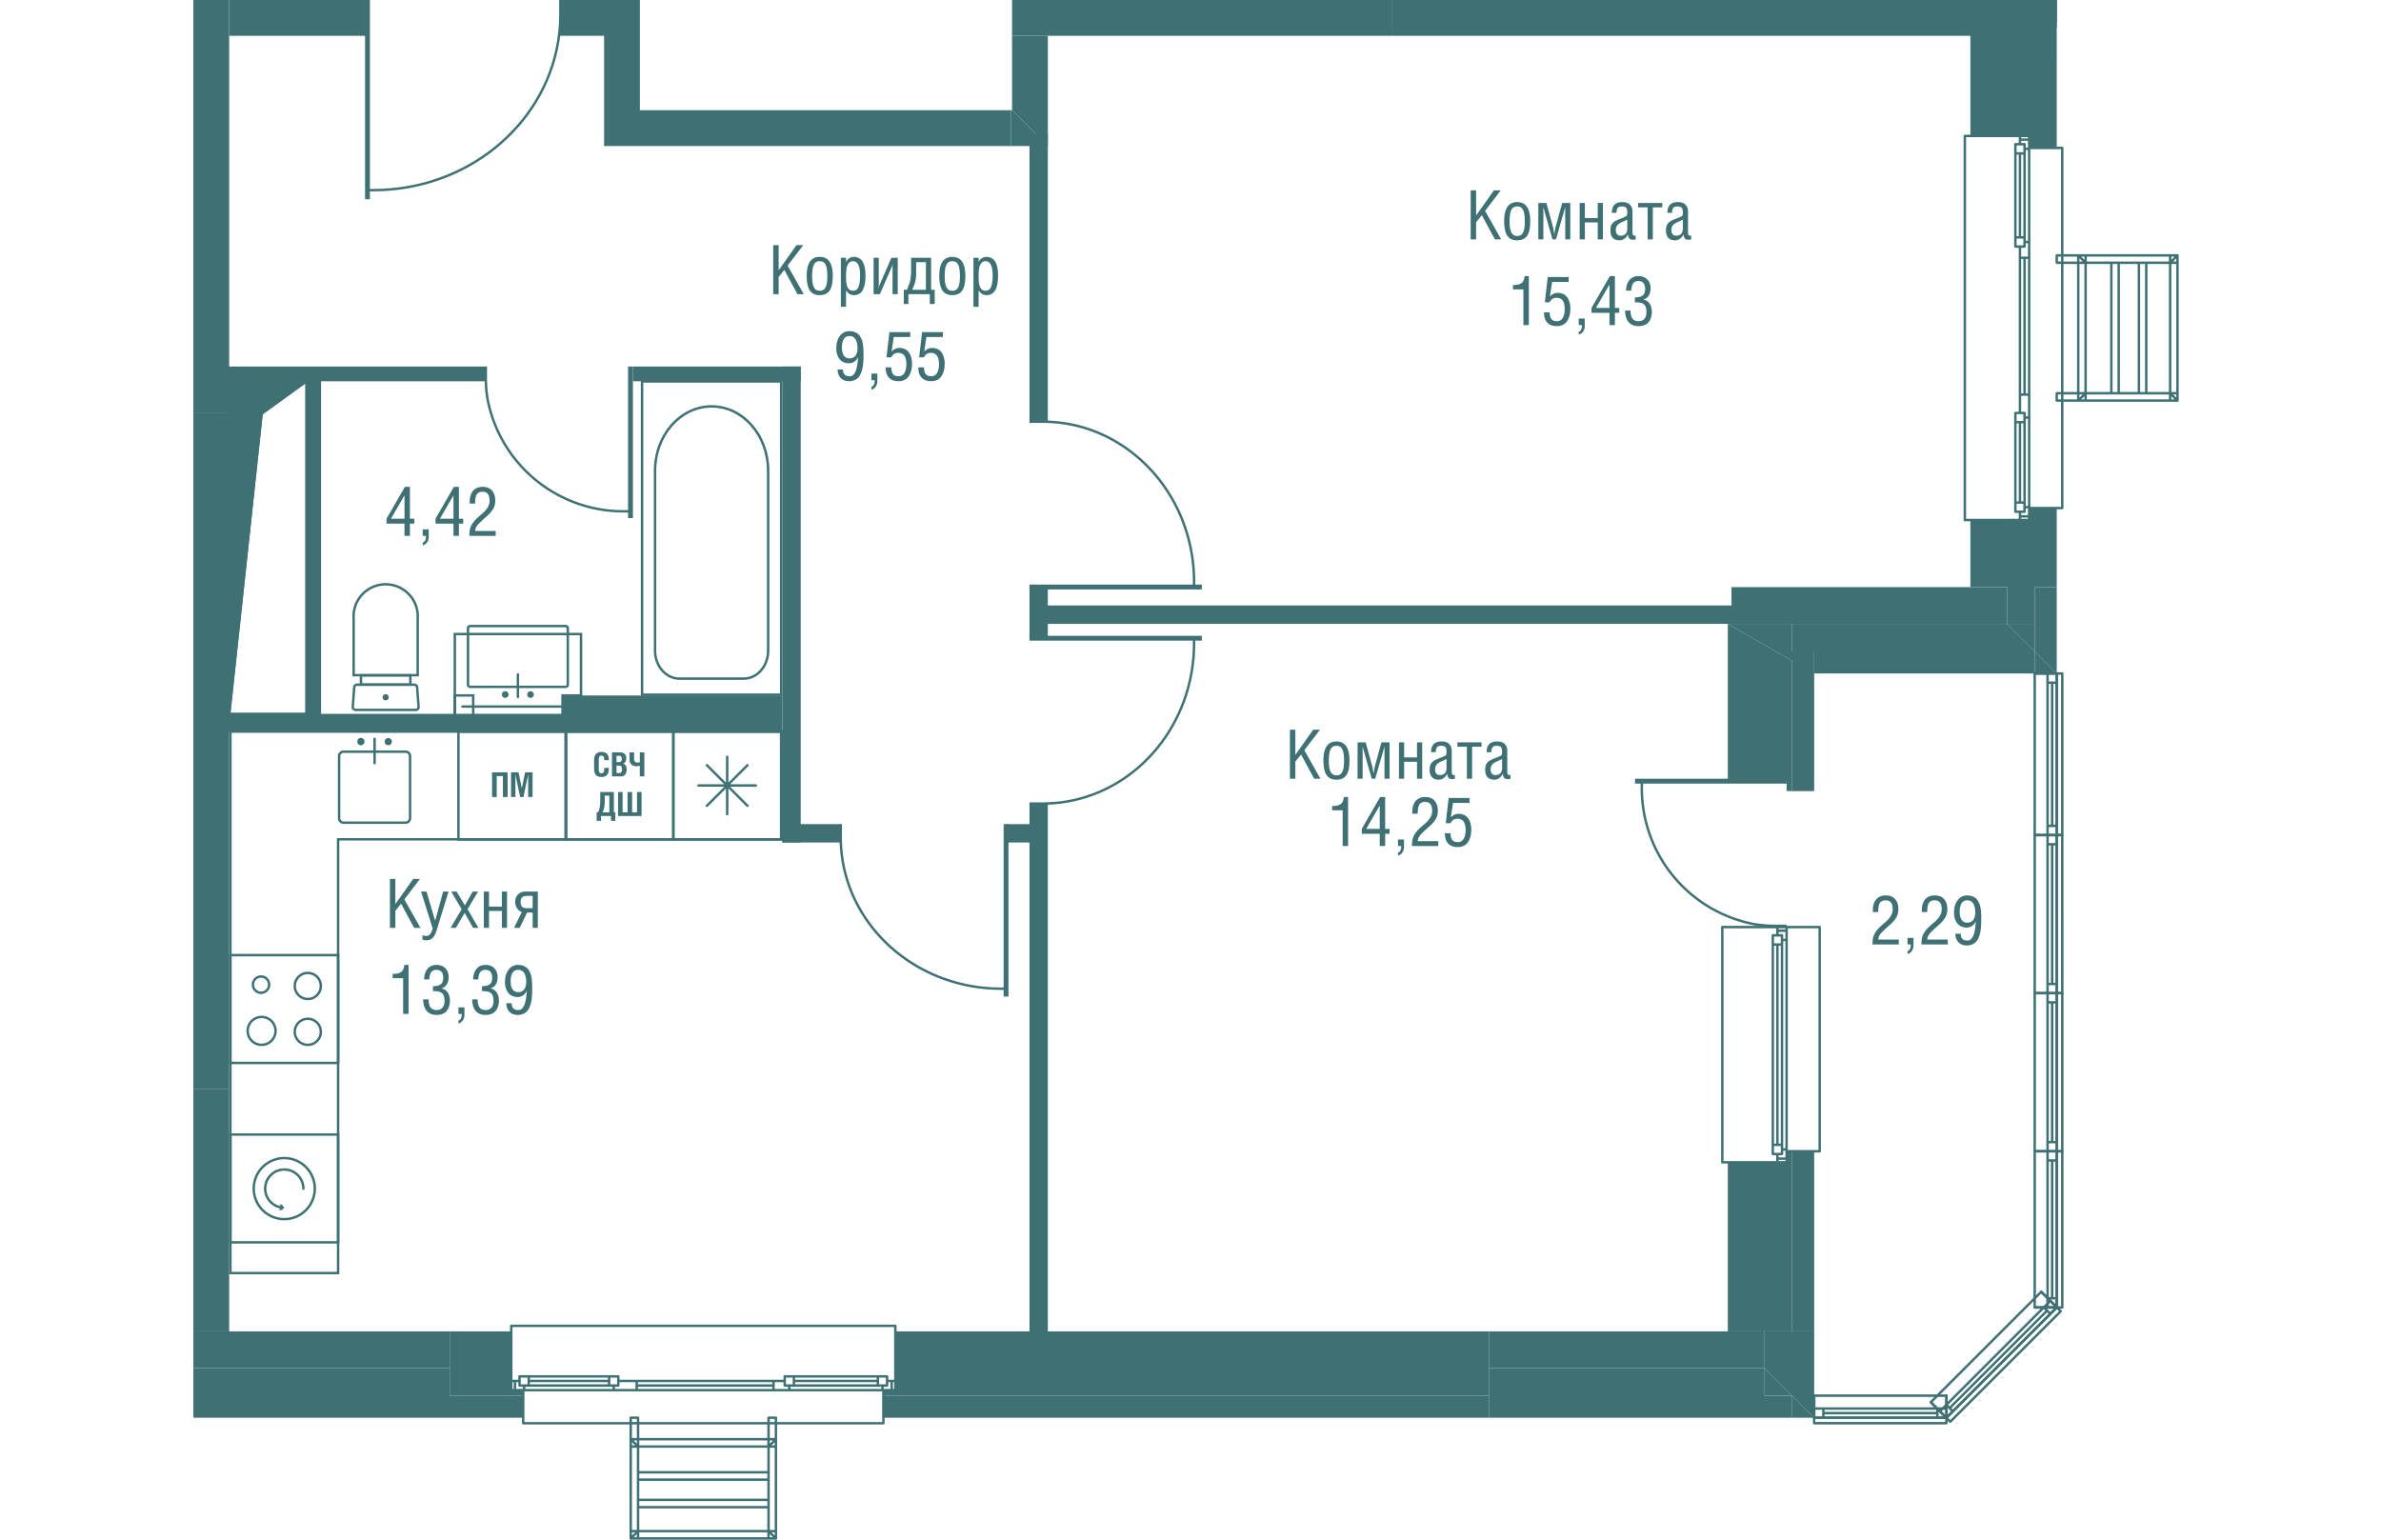 <svg version="1.1" xmlns="http://www.w3.org/2000/svg" xmlns:xlink="http://www.w3.org/1999/xlink" viewBox="335.43 393.44 205.135 158.377" width="883" height="571"><path fill="none" d="M527.101 399.832v-6.392H419.64v11.336h-38.28V393.44h-45.93v158.377h163.036l17.88-11.127 12.172-12.172 12.047-69.485v-59.201h-13.464z"></path><path fill="none" d="M510.255 462.716v-8.884h7.963v-56.708h-94.894v22.588h-1.89v-11.251h-43.758v-11.337h-38.561v34.019h9.452v1.512h-.001v34.218h.001v1.89h-9.452v61.625h82.319V500.9h1.89v29.488h69.942v-41.586h8.884v48.203h12.671l10.013-10.013v-64.276h-14.579z"></path><clipPath id="a"><path fill="none" d="M527.101 399.832v-6.392H419.64v11.336h-38.28V393.44h-45.93v158.377h163.036l17.88-11.127 12.172-12.172 12.047-69.485v-59.201h-13.464z"></path></clipPath><g data-name="Layer 2" clip-path="url(#a)"><path d="M355.65 488.887v-5.04h.558v2.59l1.835-2.59h.7l-1.61 2.108 1.659 2.932h-.65l-1.346-2.492-.588.736v1.756h-.558Zm3.202-3.739h.558l.882 2.984h.013l.82-2.984h.557l-1.162 3.76a8.811 8.811 0 0 1-.143.435c-.03.081-.057.147-.082.197a3.23 3.23 0 0 1-.092.172.84.84 0 0 1-.246.276.679.679 0 0 1-.162.096 1.14 1.14 0 0 1-.801.013v-.467a.946.946 0 0 0 .391.085.507.507 0 0 0 .243-.057.516.516 0 0 0 .182-.169c.051-.075.094-.154.128-.236s.07-.184.106-.304l-1.192-3.8Zm3.034 3.739 1.142-1.923-1.077-1.816h.555l.853 1.429.804-1.429h.554l-1.08 1.816 1.114 1.923h-.547l-.868-1.54-.903 1.54h-.547Zm3.421 0v-3.739h.534v1.548h1.323v-1.548h.533v3.74h-.533v-1.744h-1.323v1.743h-.534Zm3.108 0 .797-1.63a.981.981 0 0 1-.495-.397 1.158 1.158 0 0 1-.182-.645c0-.32.098-.577.293-.773.194-.196.444-.294.748-.294h1.286v3.74h-.533v-1.577h-.572l-.761 1.576h-.581Zm.677-2.652c0 .21.05.367.15.472s.263.157.487.157h.6v-1.268h-.58c-.238 0-.407.052-.507.156s-.15.264-.15.483Zm-13.162 7.827v-.448c.197 0 .358-.012.484-.034.127-.023.243-.067.35-.132a.638.638 0 0 0 .248-.282 1.47 1.47 0 0 0 .118-.471h.434v5.041h-.557v-3.674h-1.077Zm3.141 2.177h.557c0 .118.006.227.02.325.012.098.035.196.07.295.037.1.083.183.143.25s.139.122.238.164.215.063.348.063c.265 0 .467-.082.606-.247.14-.165.21-.384.21-.656 0-.22-.022-.398-.063-.534s-.113-.241-.216-.316-.224-.126-.361-.153a3.04 3.04 0 0 0-.547-.039v-.506c.352 0 .615-.063.79-.189.175-.127.263-.35.263-.669 0-.55-.237-.826-.71-.826-.127 0-.24.026-.335.08s-.171.127-.225.222-.093.199-.118.313a1.704 1.704 0 0 0-.037.372h-.533c0-.437.112-.796.338-1.075.224-.28.54-.418.945-.418.37 0 .669.114.894.345.225.23.338.533.338.909 0 .292-.061.54-.184.747a.885.885 0 0 1-.569.408c.291.067.511.208.661.427.15.219.225.5.225.842 0 .441-.115.797-.345 1.066-.23.269-.572.403-1.027.403-.235 0-.442-.04-.621-.12s-.322-.192-.43-.338c-.11-.146-.19-.314-.244-.505s-.081-.406-.081-.64Zm3.627 1.497v-.674h.615v.793c0 .2-.054.378-.164.54a.793.793 0 0 1-.451.321v-.3c.224-.06.335-.288.335-.68h-.335Zm1.412-1.497h.557c0 .118.007.227.02.325.012.098.035.196.07.295.037.1.084.183.143.25s.139.122.238.164.215.063.348.063c.265 0 .467-.082.607-.247.138-.165.208-.384.208-.656 0-.22-.021-.398-.062-.534s-.113-.241-.216-.316-.223-.126-.361-.153a3.04 3.04 0 0 0-.547-.039v-.506c.352 0 .615-.063.79-.189.175-.127.263-.35.263-.669 0-.55-.237-.826-.71-.826-.127 0-.24.026-.335.08s-.171.127-.225.222-.093.199-.118.313a1.704 1.704 0 0 0-.037.372h-.533c0-.437.112-.796.338-1.075.224-.28.54-.418.945-.418.371 0 .669.114.894.345.225.23.338.533.338.909 0 .292-.061.54-.184.747a.885.885 0 0 1-.569.408c.291.067.511.208.662.427.149.219.224.5.224.842 0 .441-.115.797-.345 1.066-.23.269-.572.403-1.027.403-.235 0-.442-.04-.621-.12s-.322-.192-.43-.338c-.11-.146-.19-.314-.244-.505s-.08-.406-.08-.64Zm3.373-1.777c0-.532.126-.958.378-1.283.252-.323.571-.484.958-.484.19 0 .358.025.51.078.15.053.276.12.377.201.101.082.188.188.26.317a2.1 2.1 0 0 1 .265.826c.023.17.037.322.043.454s.008.284.008.454a8.357 8.357 0 0 1-.036 1.011c-.02.221-.047.403-.081.545-.035.141-.088.3-.16.476a1.25 1.25 0 0 1-.263.417 1.332 1.332 0 0 1-.937.367c-.365 0-.654-.109-.867-.328-.212-.218-.318-.51-.318-.878h.556c0 .233.054.408.162.525s.276.176.508.176c.087 0 .167-.016.242-.05s.138-.084.193-.154.103-.14.145-.214.079-.168.11-.283a3.774 3.774 0 0 0 .128-.64 18.328 18.328 0 0 0 .061-.617h-.014a1 1 0 0 1-.925.622c-.219 0-.413-.042-.583-.125s-.306-.197-.41-.34a1.618 1.618 0 0 1-.232-.487 2.12 2.12 0 0 1-.078-.586Zm.581-.107c0 .117.006.225.019.323.012.1.036.202.07.305s.08.192.137.265.133.133.227.18.204.07.33.07c.15 0 .28-.03.391-.09.11-.059.196-.14.257-.242s.103-.214.13-.333c.028-.12.042-.25.042-.388 0-.15-.012-.293-.035-.426a1.723 1.723 0 0 0-.124-.394.717.717 0 0 0-.257-.31.722.722 0 0 0-.41-.114.69.69 0 0 0-.385.103.654.654 0 0 0-.241.285c-.055.119-.094.242-.117.367s-.034.259-.034.4Zm80.161-20.811v-5.041h.558v2.59l1.835-2.59h.7l-1.61 2.108 1.659 2.933h-.65l-1.346-2.493-.588.736v1.757h-.558Zm3.445-1.884c0-1.3.448-1.951 1.342-1.951.892 0 1.338.653 1.338 1.958 0 .374-.03.691-.09.95s-.152.464-.272.612c-.121.149-.26.254-.418.319a1.487 1.487 0 0 1-.558.095c-.169 0-.319-.02-.452-.058a1.034 1.034 0 0 1-.368-.199c-.112-.093-.207-.214-.282-.364s-.134-.338-.176-.567a4.431 4.431 0 0 1-.063-.794Zm.558.056c0 .232.012.434.037.606.025.172.067.325.124.46.059.137.139.24.243.309s.23.104.38.104c.153 0 .28-.035.385-.104s.186-.172.242-.31c.058-.136.097-.29.12-.459.023-.17.034-.372.034-.606 0-.566-.06-.967-.179-1.204-.12-.237-.32-.355-.602-.355-.284 0-.486.118-.605.355-.12.237-.179.638-.179 1.204Zm2.955 1.828v-3.74h.83l.68 2.464c.018.065.062.317.133.756h.007l.038-.248c.015-.112.03-.21.044-.294s.028-.154.045-.214l.678-2.464h.834v3.74h-.52v-3.291h-.007l-.945 3.29h-.36l-.937-3.29v3.29h-.52Zm4.257 0v-3.74h.532v1.548h1.324v-1.548h.533v3.74h-.533V471.8h-1.324v1.744h-.533Zm3.157-.93c0-.166.017-.309.052-.426a.766.766 0 0 1 .173-.308c.081-.09.176-.164.284-.227.109-.06.25-.126.424-.194.281-.105.503-.199.664-.28a.208.208 0 0 0 .114-.151c.017-.073.026-.17.026-.291 0-.214-.041-.364-.124-.451-.083-.086-.23-.13-.442-.13-.195 0-.335.054-.419.161-.085.108-.126.273-.126.496h-.475c0-.379.09-.657.27-.836s.448-.268.805-.268c.352 0 .613.09.785.268a.94.94 0 0 1 .259.682v2.205a.4.4 0 0 0 .052.219.168.168 0 0 0 .153.082.52.52 0 0 0 .12-.014v.393a.445.445 0 0 1-.219.04c-.091 0-.164-.004-.216-.015-.053-.01-.106-.033-.159-.068s-.094-.09-.125-.164a1.344 1.344 0 0 1-.078-.295h-.013a.943.943 0 0 1-.33.426.821.821 0 0 1-.496.175c-.64 0-.959-.343-.959-1.029Zm.558-.023c0 .174.04.314.12.417.081.104.205.157.374.157.456 0 .685-.252.685-.756v-.902a4.77 4.77 0 0 1-.278.14c-.108.05-.2.091-.276.124s-.156.075-.24.127a.92.92 0 0 0-.204.162c-.053.057-.096.131-.13.22s-.051.193-.051.31Zm2.297-2.338v-.449h2.484v.449h-.974v3.29h-.534v-3.29h-.976Zm2.86 2.361c0-.166.017-.309.052-.426a.766.766 0 0 1 .173-.308c.08-.09.176-.164.284-.227.108-.06.25-.126.424-.194.281-.105.503-.199.664-.28a.208.208 0 0 0 .114-.151c.017-.073.026-.17.026-.291 0-.214-.041-.364-.124-.451-.083-.086-.23-.13-.442-.13-.195 0-.335.054-.419.161-.085.108-.126.273-.126.496h-.475c0-.379.09-.657.27-.836s.447-.268.805-.268c.351 0 .613.09.785.268a.94.94 0 0 1 .259.682v2.205a.4.4 0 0 0 .052.219.168.168 0 0 0 .153.082.52.52 0 0 0 .12-.014v.393a.445.445 0 0 1-.219.04c-.092 0-.164-.004-.217-.015-.052-.01-.105-.033-.158-.068s-.095-.09-.125-.164a1.344 1.344 0 0 1-.078-.295h-.014a.943.943 0 0 1-.33.426.821.821 0 0 1-.495.175c-.64 0-.959-.343-.959-1.029Zm.558-.023c0 .174.04.314.12.417.081.104.205.157.374.157.456 0 .685-.252.685-.756v-.902a4.77 4.77 0 0 1-.278.14c-.108.05-.2.091-.276.124s-.156.075-.24.127a.92.92 0 0 0-.204.162c-.053.057-.096.131-.13.22s-.051.193-.051.31Zm-16.297 4.202v-.449c.196 0 .357-.011.483-.034a.981.981 0 0 0 .351-.132.638.638 0 0 0 .248-.282c.058-.123.098-.28.117-.47h.435v5.04h-.558v-3.673h-1.076Zm3.045 2.412v-.509l1.887-3.27h.515v3.277h.451v.502h-.45v1.261h-.557v-1.261h-1.846Zm.451-.502h1.395V476.3l-1.395 2.403Zm3.271 1.763v-.673h.616v.793a.939.939 0 0 1-.164.539.793.793 0 0 1-.451.322v-.3c.223-.061.335-.289.335-.68h-.335Zm1.436 0c0-.239.015-.439.043-.601s.089-.331.18-.508.218-.35.38-.522.382-.372.657-.6c.248-.206.447-.422.597-.648.15-.227.225-.483.225-.767 0-.281-.057-.499-.17-.655-.114-.157-.306-.234-.577-.234a.792.792 0 0 0-.329.063.558.558 0 0 0-.216.164c-.053.067-.094.156-.123.266s-.049.22-.058.328a4.866 4.866 0 0 0-.013.388h-.558v-.228c0-.212.028-.406.082-.584s.136-.335.241-.47c.107-.137.246-.242.416-.318s.367-.115.585-.115c.421 0 .744.127.966.381.224.254.335.596.335 1.028 0 .181-.021.35-.064.507a1.506 1.506 0 0 1-.202.436 3.04 3.04 0 0 1-.28.356 5.11 5.11 0 0 1-.362.351l-.429.387a10.04 10.04 0 0 0-.29.28c-.105.105-.176.18-.21.227s-.074.106-.115.18-.067.136-.08.19-.024.127-.035.217h2.113v.502h-2.709Zm3.391-1.316h.58c0 .29.056.515.168.676.112.16.303.24.574.24.145 0 .27-.033.377-.1.106-.068.19-.16.25-.277s.106-.247.136-.389c.029-.14.044-.293.044-.457 0-.127-.006-.244-.019-.347s-.037-.21-.073-.317c-.036-.106-.084-.196-.144-.27s-.14-.132-.244-.179-.223-.07-.36-.07c-.336 0-.571.154-.708.462h-.495l.3-2.598h2.143v.506h-1.695l-.226 1.49a1.34 1.34 0 0 1 .378-.276c.126-.06.272-.09.436-.09.223 0 .42.045.591.134.17.089.305.21.403.362.098.152.172.322.22.508s.075.386.075.6c0 .186-.014.364-.041.53a2.09 2.09 0 0 1-.145.491c-.068.16-.152.297-.254.412s-.232.208-.393.277a1.34 1.34 0 0 1-.542.104c-.444 0-.778-.121-1.001-.363-.224-.244-.335-.596-.335-1.059Zm2.65-61.088v-5.04h.558v2.589l1.835-2.59h.7l-1.61 2.109 1.659 2.932h-.65l-1.346-2.492-.588.735v1.757h-.558Zm3.445-1.882c0-1.302.448-1.953 1.342-1.953.892 0 1.338.654 1.338 1.958 0 .374-.03.692-.09.951s-.152.463-.272.612c-.121.148-.26.254-.418.318a1.487 1.487 0 0 1-.558.096c-.169 0-.32-.02-.452-.059a1.034 1.034 0 0 1-.368-.198c-.112-.094-.207-.215-.282-.364s-.134-.338-.176-.568a4.431 4.431 0 0 1-.064-.794Zm.558.054c0 .232.012.435.037.607.025.171.067.325.124.46.059.136.139.239.242.308s.23.105.381.105c.153 0 .28-.036.385-.105s.186-.172.242-.309a1.78 1.78 0 0 0 .12-.46 4.62 4.62 0 0 0 .033-.606c0-.565-.06-.967-.178-1.203-.12-.237-.32-.356-.602-.356-.284 0-.486.119-.605.356-.12.236-.179.638-.179 1.203Zm2.955 1.828v-3.74h.83l.679 2.465c.018.064.062.316.134.756h.007l.038-.248c.015-.113.03-.211.044-.294s.028-.155.044-.214l.68-2.464h.833v3.74h-.52v-3.292h-.007l-.945 3.291h-.36l-.937-3.29v3.29h-.52Zm4.256 0v-3.74h.533v1.549h1.323v-1.548h.534v3.74h-.534v-1.744h-1.323v1.743h-.533Zm3.159-.929c0-.167.016-.31.05-.426a.766.766 0 0 1 .174-.309c.08-.09.176-.164.284-.226.108-.061.25-.126.424-.195.281-.104.503-.198.664-.28a.208.208 0 0 0 .114-.15c.017-.074.026-.17.026-.291 0-.214-.042-.365-.125-.452-.083-.086-.23-.129-.44-.129-.196 0-.336.053-.42.16-.085.108-.126.273-.126.497h-.475c0-.38.09-.657.27-.836s.447-.269.805-.269c.351 0 .613.09.785.269a.94.94 0 0 1 .259.681v2.206a.4.4 0 0 0 .051.218.168.168 0 0 0 .154.082.52.52 0 0 0 .12-.013v.392a.445.445 0 0 1-.219.041c-.092 0-.164-.005-.217-.015-.052-.01-.105-.034-.158-.069s-.095-.09-.125-.164a1.344 1.344 0 0 1-.078-.295h-.014a.943.943 0 0 1-.33.427.821.821 0 0 1-.495.175c-.64 0-.959-.344-.959-1.03Zm.557-.024c0 .175.04.315.12.418.081.104.205.156.374.156.456 0 .685-.252.685-.756v-.902a4.77 4.77 0 0 1-.278.14c-.108.05-.2.092-.276.125s-.156.075-.24.127a.92.92 0 0 0-.205.162c-.052.056-.095.13-.13.22s-.05.193-.05.31Zm2.297-2.338v-.448h2.484v.448h-.975v3.291h-.533v-3.29h-.976Zm2.86 2.362c0-.167.017-.31.052-.426a.766.766 0 0 1 .173-.309c.08-.09.175-.164.284-.226.108-.061.25-.126.424-.195a6.57 6.57 0 0 0 .664-.28.208.208 0 0 0 .114-.15c.017-.074.025-.17.025-.291 0-.214-.04-.365-.124-.452-.083-.086-.23-.129-.441-.129-.195 0-.335.053-.419.16-.085.108-.126.273-.126.497h-.476c0-.38.09-.657.27-.836s.448-.269.806-.269c.351 0 .613.09.785.269a.94.94 0 0 1 .259.681v2.206a.4.4 0 0 0 .051.218.168.168 0 0 0 .154.082.52.52 0 0 0 .12-.013v.392a.445.445 0 0 1-.219.041c-.092 0-.164-.005-.217-.015-.053-.01-.105-.034-.158-.069s-.095-.09-.125-.164a1.344 1.344 0 0 1-.078-.295h-.014a.943.943 0 0 1-.33.427.821.821 0 0 1-.495.175c-.64 0-.959-.344-.959-1.03Zm.558-.024c0 .175.04.315.12.418.08.104.205.156.374.156.456 0 .684-.252.684-.756v-.902a4.77 4.77 0 0 1-.277.14c-.108.05-.2.092-.276.125s-.157.075-.24.127a.92.92 0 0 0-.205.162c-.052.056-.095.13-.13.22s-.05.193-.05.31Zm-16.297 6.099v-.449c.196 0 .357-.011.483-.034a.976.976 0 0 0 .35-.132.638.638 0 0 0 .249-.282 1.5 1.5 0 0 0 .117-.47h.435v5.04h-.558v-3.673h-1.076Zm3.195 2.357h.581c0 .29.056.515.167.676.112.16.304.24.574.24.145 0 .27-.033.377-.1.107-.068.19-.16.251-.277s.106-.247.135-.389c.03-.14.044-.292.044-.457 0-.127-.006-.244-.019-.347s-.037-.21-.073-.317c-.036-.106-.084-.196-.143-.27s-.141-.132-.244-.179-.224-.07-.36-.07c-.337 0-.572.154-.709.462h-.495l.3-2.598h2.143v.506h-1.695l-.226 1.49a1.34 1.34 0 0 1 .378-.276c.126-.06.272-.09.436-.09.224 0 .42.045.592.134.17.089.304.21.402.362.099.152.172.322.22.508s.075.386.075.6c0 .186-.014.364-.041.53a2.09 2.09 0 0 1-.145.491c-.068.16-.152.297-.253.412s-.233.208-.394.277c-.16.07-.34.104-.542.104-.443 0-.777-.121-1.001-.363-.224-.243-.335-.596-.335-1.059Zm3.572 1.317v-.674h.616V427a.939.939 0 0 1-.164.539.793.793 0 0 1-.452.322v-.3c.224-.061.335-.289.335-.68h-.335Zm1.317-1.262v-.509l1.886-3.27h.516v3.277h.451v.502h-.45v1.262h-.558v-1.262h-1.845Zm.45-.502h1.395v-2.402l-1.394 2.402Zm3.005.266h.556c0 .119.007.227.02.326.013.097.036.196.071.295a.643.643 0 0 0 .38.414c.1.042.216.062.349.062.264 0 .467-.082.606-.247.139-.165.21-.384.21-.655 0-.22-.022-.399-.063-.534s-.114-.242-.216-.317-.224-.126-.361-.152a3.04 3.04 0 0 0-.547-.04v-.505c.352 0 .615-.064.79-.19.175-.126.262-.35.262-.668 0-.551-.236-.827-.709-.827-.127 0-.24.027-.335.08s-.171.127-.225.222-.093.2-.118.314a1.704 1.704 0 0 0-.037.372h-.534c0-.438.113-.796.338-1.076.225-.279.54-.417.946-.417.37 0 .669.114.894.344.225.23.338.533.338.91 0 .291-.061.54-.185.747a.885.885 0 0 1-.568.408c.291.066.51.208.661.426.15.22.225.5.225.842 0 .442-.115.797-.345 1.067-.23.268-.572.402-1.027.402-.236 0-.443-.039-.621-.12s-.323-.192-.43-.337c-.11-.146-.19-.314-.244-.506s-.081-.405-.081-.64ZM355.301 447.3v-.51l1.887-3.27h.516v3.278h.451v.501h-.451v1.262h-.557V447.3h-1.846Zm.452-.502h1.394v-2.403l-1.394 2.403Zm3.27 1.763v-.674h.615v.793c0 .2-.054.378-.164.54a.793.793 0 0 1-.45.322v-.301c.223-.06.334-.288.334-.68h-.335Zm1.317-1.261v-.51l1.886-3.27h.516v3.278h.451v.501h-.451v1.262h-.557V447.3h-1.845Zm.45-.502h1.395v-2.403l-1.394 2.403Zm3.03 1.763c0-.239.014-.44.042-.601s.089-.331.18-.508.217-.35.38-.523.382-.372.657-.6c.248-.205.447-.421.597-.648.15-.226.225-.482.225-.766 0-.282-.057-.5-.17-.656-.114-.156-.306-.233-.577-.233a.792.792 0 0 0-.33.063.558.558 0 0 0-.215.164c-.053.067-.094.156-.123.266s-.049.22-.059.327a4.866 4.866 0 0 0-.012.389h-.558v-.228c0-.212.027-.407.082-.584s.136-.335.241-.471c.107-.136.246-.241.416-.318s.367-.114.585-.114c.421 0 .744.127.966.381.224.254.335.596.335 1.027 0 .182-.021.351-.064.507a1.506 1.506 0 0 1-.202.437 3.04 3.04 0 0 1-.28.356 5.11 5.11 0 0 1-.362.35c-.195.177-.339.305-.429.388a10.04 10.04 0 0 0-.29.279c-.105.105-.176.18-.21.227s-.074.107-.115.18-.067.137-.08.191-.024.126-.035.216h2.113v.502h-2.709Zm31.254-24.864v-5.041h.558v2.59l1.835-2.59h.7l-1.61 2.108 1.659 2.933h-.65l-1.347-2.492-.587.735v1.757h-.558Zm3.446-1.883c0-1.302.447-1.952 1.341-1.952.892 0 1.338.653 1.338 1.958 0 .374-.03.691-.09.951s-.152.463-.272.612a1.062 1.062 0 0 1-.418.318 1.487 1.487 0 0 1-.558.096c-.169 0-.32-.02-.452-.059a1.034 1.034 0 0 1-.368-.198c-.113-.094-.207-.215-.282-.365s-.134-.337-.176-.567a4.431 4.431 0 0 1-.064-.794Zm.557.055c0 .232.012.434.037.606.024.172.066.325.124.461.059.136.139.239.242.308s.23.104.381.104c.152 0 .28-.035.385-.104s.185-.172.242-.309a1.78 1.78 0 0 0 .12-.46 4.62 4.62 0 0 0 .033-.606c0-.566-.06-.967-.178-1.203-.12-.238-.32-.356-.602-.356-.284 0-.486.118-.605.356-.12.236-.18.637-.18 1.203Zm2.955 3.131v-5.042h.533v.42h.008a.905.905 0 0 1 .334-.381.805.805 0 0 1 .428-.135c.82 0 1.23.635 1.23 1.903 0 .301-.018.569-.056.801s-.1.443-.187.635-.211.339-.37.441a1.05 1.05 0 0 1-.58.155c-.18 0-.332-.041-.456-.123s-.241-.202-.35-.364V425h-.534Zm.533-3.18c0 .121.002.226.004.313s.009.188.02.301a1.653 1.653 0 0 0 .128.534.663.663 0 0 0 .127.205.596.596 0 0 0 .436.176c.137 0 .252-.035.347-.103s.17-.173.225-.313c.056-.14.096-.304.12-.492.024-.188.037-.413.037-.676 0-.97-.246-1.455-.736-1.455a.583.583 0 0 0-.276.063c-.08.042-.146.104-.196.186s-.091.17-.125.26-.056.2-.07.323-.026.237-.032.336c-.006.1-.009.215-.009.342Zm2.835 1.877v-3.74h.532v2.844c0 .122-.017.271-.054.449h.007c.045-.229.082-.378.11-.449l1.24-2.843h.647v3.739h-.534v-2.834c0-.098.018-.252.055-.465h-.007c-.039.237-.076.393-.113.465l-1.237 2.834h-.647Zm3.107-.447h.316c.169-.36.283-.679.344-.954s.092-.644.092-1.105v-1.233h2.056v3.292h.37v1.463h-.503v-1.016h-2.2v1.016h-.475v-1.463Zm.858 0h1.417v-2.844h-1.004v1.072c0 .365-.03.67-.09.915s-.168.53-.323.857Zm2.792-1.436c0-1.302.447-1.952 1.342-1.952.891 0 1.338.653 1.338 1.958 0 .374-.03.691-.091.951s-.152.463-.272.612c-.12.148-.26.253-.418.318a1.487 1.487 0 0 1-.557.096c-.17 0-.32-.02-.452-.059a1.034 1.034 0 0 1-.369-.198c-.112-.094-.207-.215-.282-.365s-.134-.337-.176-.567a4.431 4.431 0 0 1-.063-.794Zm.558.055c0 .232.011.434.037.606.024.172.066.325.124.461.058.136.138.239.242.308s.23.104.38.104c.153 0 .281-.035.386-.104s.185-.172.242-.309c.057-.136.096-.29.12-.46a4.8 4.8 0 0 0 .033-.606c0-.566-.06-.967-.179-1.203-.119-.238-.32-.356-.601-.356-.284 0-.487.118-.606.356-.119.236-.178.637-.178 1.203ZM415.67 425v-5.042h.533v.42h.008a.905.905 0 0 1 .334-.381.805.805 0 0 1 .427-.135c.82 0 1.23.635 1.23 1.903 0 .301-.018.569-.056.801s-.1.443-.186.635-.211.339-.37.441a1.05 1.05 0 0 1-.58.155c-.18 0-.333-.041-.457-.123s-.24-.202-.35-.364V425h-.533Zm.533-3.18c0 .121.002.226.004.313s.009.188.02.301a1.653 1.653 0 0 0 .128.534.663.663 0 0 0 .127.205.596.596 0 0 0 .436.176c.136 0 .252-.035.346-.103s.17-.173.226-.313c.056-.14.096-.304.12-.492.024-.188.036-.413.036-.676 0-.97-.245-1.455-.735-1.455a.583.583 0 0 0-.276.063c-.08.042-.146.104-.196.186s-.092.17-.125.26-.056.2-.071.323a5.458 5.458 0 0 0-.04.678Zm-14.641 7.45c0-.531.126-.958.378-1.282.252-.323.571-.484.958-.484.19 0 .359.025.51.078.15.052.276.119.377.2.101.083.188.188.26.317a2.1 2.1 0 0 1 .265.826c.023.17.037.323.043.455s.008.284.008.454c0 .205 0 .369-.003.492s-.014.296-.033.518a3.89 3.89 0 0 1-.081.545c-.035.142-.088.3-.16.477a1.26 1.26 0 0 1-.263.417 1.312 1.312 0 0 1-.937.367c-.365 0-.654-.11-.867-.328-.212-.219-.318-.51-.318-.878h.557c0 .232.053.407.16.524s.277.176.51.176a.521.521 0 0 0 .435-.203 1.258 1.258 0 0 0 .255-.497 3.774 3.774 0 0 0 .128-.64 18.328 18.328 0 0 0 .06-.618h-.014a.993.993 0 0 1-.925.622c-.219 0-.413-.042-.583-.125s-.306-.196-.41-.34a1.618 1.618 0 0 1-.232-.487 2.12 2.12 0 0 1-.078-.586Zm.581-.106c0 .117.006.224.019.323.013.1.036.201.07.305s.08.191.137.264.133.133.227.18.205.07.33.07c.15 0 .28-.03.391-.09.11-.058.196-.14.257-.242s.103-.214.13-.333a1.7 1.7 0 0 0 .042-.387c0-.15-.012-.293-.035-.426a1.723 1.723 0 0 0-.123-.395.717.717 0 0 0-.258-.31.722.722 0 0 0-.41-.114.69.69 0 0 0-.385.104.654.654 0 0 0-.241.284c-.055.12-.094.242-.117.367s-.034.26-.034.4Zm3.033 3.381v-.674h.615v.793a.939.939 0 0 1-.164.539.793.793 0 0 1-.451.322v-.3c.223-.061.334-.289.334-.68h-.334Zm1.465-1.317h.581c0 .29.056.515.167.676.113.16.304.24.575.24.144 0 .27-.033.377-.1.106-.068.19-.16.25-.277s.106-.247.135-.388c.03-.141.044-.293.044-.457 0-.128-.006-.245-.018-.348s-.037-.21-.074-.317c-.036-.106-.084-.196-.143-.269s-.14-.133-.244-.18-.224-.07-.36-.07c-.337 0-.572.154-.709.462h-.495l.301-2.598h2.143v.506h-1.696l-.225 1.49a1.34 1.34 0 0 1 .378-.276 1 1 0 0 1 .435-.09c.224 0 .42.045.592.134.17.089.305.21.402.362.099.153.172.322.221.508s.074.386.074.6c0 .186-.013.364-.04.53a2.09 2.09 0 0 1-.145.491c-.069.16-.153.297-.254.412s-.233.208-.394.278c-.16.069-.34.103-.542.103-.443 0-.777-.121-1-.363-.224-.243-.336-.596-.336-1.059Zm3.359 0h.582c0 .29.055.515.167.676.112.16.303.24.574.24.144 0 .27-.033.377-.1.106-.068.19-.16.25-.277s.106-.247.136-.388c.029-.141.044-.293.044-.457 0-.128-.006-.245-.019-.348s-.037-.21-.073-.317c-.036-.106-.084-.196-.144-.269s-.14-.133-.244-.18-.223-.07-.36-.07c-.336 0-.572.154-.708.462h-.495l.3-2.598h2.143v.506h-1.695l-.226 1.49a1.34 1.34 0 0 1 .378-.276c.126-.06.272-.09.436-.09.223 0 .42.045.591.134.17.089.305.21.403.362.098.153.172.322.22.508s.075.386.075.6c0 .186-.014.364-.041.53a2.09 2.09 0 0 1-.145.491c-.068.16-.152.297-.254.412s-.232.208-.393.278c-.16.069-.341.103-.542.103-.444 0-.778-.121-1.001-.363-.224-.243-.335-.596-.335-1.059Zm98.147 59.361c0-.24.015-.44.043-.602s.089-.331.18-.508.218-.35.38-.522.383-.372.657-.6c.248-.206.447-.422.597-.648.15-.227.225-.483.225-.767 0-.281-.056-.499-.17-.655-.114-.156-.306-.234-.577-.234a.792.792 0 0 0-.329.063.558.558 0 0 0-.216.164c-.052.067-.094.156-.123.267s-.049.22-.058.327a4.866 4.866 0 0 0-.013.388h-.558v-.228c0-.212.028-.406.082-.584s.136-.335.242-.47c.106-.137.245-.242.416-.318s.366-.114.585-.114c.42 0 .743.126.965.38.224.254.335.596.335 1.028 0 .181-.021.35-.064.507a1.506 1.506 0 0 1-.202.436 3.04 3.04 0 0 1-.28.357 5.11 5.11 0 0 1-.362.35l-.429.387a10.04 10.04 0 0 0-.29.28c-.105.105-.175.18-.21.227s-.074.106-.115.18-.067.136-.08.19-.024.127-.035.217h2.113v.502h-2.709Zm3.603 0v-.674h.615v.793a.939.939 0 0 1-.164.539.793.793 0 0 1-.451.322v-.3c.223-.061.335-.289.335-.68h-.335Zm1.435 0c0-.24.015-.44.043-.602s.09-.331.18-.508.218-.35.38-.522.383-.372.657-.6c.248-.206.447-.422.597-.648.15-.227.225-.483.225-.767 0-.281-.056-.499-.17-.655-.114-.156-.306-.234-.577-.234a.792.792 0 0 0-.329.063.558.558 0 0 0-.216.164c-.052.067-.093.156-.123.267s-.049.22-.058.327a4.866 4.866 0 0 0-.013.388h-.558v-.228c0-.212.028-.406.082-.584s.136-.335.242-.47c.106-.137.245-.242.416-.318s.366-.114.585-.114c.42 0 .743.126.965.38.224.254.335.596.335 1.028 0 .181-.021.35-.064.507a1.506 1.506 0 0 1-.202.436 3.04 3.04 0 0 1-.28.357 5.11 5.11 0 0 1-.362.35l-.429.387a10.04 10.04 0 0 0-.29.28c-.105.105-.175.18-.21.227s-.074.106-.115.18-.067.136-.08.19-.024.127-.035.217h2.113v.502h-2.709Zm3.351-3.275c0-.531.126-.958.378-1.282.252-.323.571-.484.958-.484.19 0 .358.025.51.078.15.052.276.119.377.2.101.083.188.188.26.317a2.1 2.1 0 0 1 .265.826 5.615 5.615 0 0 1 .051.909 8.242 8.242 0 0 1-.036 1.01 3.89 3.89 0 0 1-.081.545c-.036.142-.088.3-.16.477a1.26 1.26 0 0 1-.263.417 1.312 1.312 0 0 1-.937.367c-.365 0-.654-.11-.867-.328-.212-.219-.318-.51-.318-.878h.556c0 .232.054.407.161.524s.277.176.51.176a.521.521 0 0 0 .435-.203 1.258 1.258 0 0 0 .255-.497c.029-.114.054-.216.074-.306s.037-.2.053-.334a18.328 18.328 0 0 0 .061-.618h-.015a.992.992 0 0 1-.925.622c-.218 0-.412-.042-.582-.125s-.306-.196-.41-.34a1.618 1.618 0 0 1-.232-.487 2.12 2.12 0 0 1-.078-.586Zm.58-.106c0 .117.007.224.02.323.012.1.036.201.07.305s.08.191.137.264.132.133.227.18.204.07.33.07c.15 0 .28-.03.39-.09.111-.058.197-.14.258-.242s.103-.214.13-.333c.028-.12.041-.249.041-.387 0-.15-.011-.293-.035-.426a1.723 1.723 0 0 0-.123-.395.717.717 0 0 0-.258-.31.722.722 0 0 0-.41-.114.686.686 0 0 0-.384.104.654.654 0 0 0-.242.284c-.054.12-.093.242-.116.367s-.034.26-.034.4Z" fill="#3e7074"></path><g data-name="Layer 3"><path fill="#3e7074" d="M499.882 539.273h2.269l-2.269-2.268v2.268zm-2.835-2.268h2.835l-2.835-2.836v2.836z"></path><path fill="#3e7074" d="M502.151 537.005h-2.269l2.269 2.268v-2.268zm-2.269-6.617h2.269v6.616h-2.269zm-2.835 3.782 2.835 2.835v-2.836h-2.835zm0-3.782h2.835v3.781h-2.835z"></path><path fill="#3e7074" d="M468.693 537.004h31.19v2.269h-31.19zm0-2.835h28.354v2.835h-28.354zm31.189-73.721h-1.68l1.68.965v-.965zm0 0v.965l2.269 1.303v-2.268h-2.269zm-6.616-2.835 3.781 2.171v-2.17h-3.781zm6.616 0h-2.835v2.171l1.155.664h1.68v-2.835zm0 54.251h2.269v18.524h-2.269zm0-49.147h2.269v12.098h-2.269zm2.269-.001-2.269-1.303v1.303h2.269z"></path><path fill="#3e7074" d="M497.047 460.448v13.232h2.268v1.134h.567v-13.4l-1.68-.966h-1.155zm1.323 52.55h-1.323v17.39h2.835v-18.524h-.567v1.134h-.945zm-.168-52.55-1.155-.664v.664h1.155zm-1.155-.664-3.781-2.17v16.066h3.781v-13.896zm-3.781 53.214h3.78v17.39h-3.78zm-160.767 24.006h29.299v2.269h-29.3zm2.835-2.835h26.464v2.835h-26.464zm26.464 2.835h7.561v2.269h-7.561zm44.611 0h62.284v2.269h-62.284z"></path><path fill="#3e7074" d="M368.131 534.17h-6.333v2.835h7.561v-.567h-1.228v-2.269zm38.278 2.835h62.284v-2.836h-61.056v2.269h-1.228v.567zm-44.611-6.617h6.333v3.781h-6.333zm45.839 0h61.056v3.781h-61.056zm117.197-69.94 2.268 2.268v-2.268h-2.268zm-2.836-2.835 2.836 2.835v-2.835h-2.836zm-19.848 2.835h22.684v2.269H502.15z"></path><path fill="#3e7074" d="M524.834 460.448v2.268h2.268l-2.268-2.268zm-24.952-2.835h22.116v2.835h-22.116zm22.116 2.835h2.836l-2.836-2.835v2.835z"></path><path fill="#3e7074" d="M524.834 453.833h2.268v6.615h-2.268z"></path><path fill="#3e7074" d="M521.998 453.833h2.836v3.78h-2.836zm2.836-63.513h2.268v18.335h-2.268zm0 55.384h2.268v8.129h-2.268zm-2.836-38.278h2.269v1.229h.567v-18.336h-.567v1.134h-2.269v15.973zm1.324 39.507h-1.324v6.9h2.836v-8.13h-.567v1.23h-.945zm-5.104-55.479h3.78v15.972h-3.78zm0 55.479h3.78v6.9h-3.78zm-182.884 58.503v3.781l3.781-3.78h-3.781zm0 3.781h3.781v-3.78l-3.781 3.78zm0 0h3.78v21.171h-3.78zm0-130.614h3.78v33.644h-3.78z"></path><path fill="#3e7074" d="M335.334 435.869h3.78v69.568h-3.78zm84.21-38.745h3.78l-3.78-3.78v3.78zm0-3.78 3.78 3.78v-3.78h-3.78zm3.78 0h35.35v3.78h-35.35zm-3.78 15.116h3.78l-3.78-3.78v3.78z"></path><path fill="#3e7074" d="m419.544 404.68 3.78 3.78v-3.78h-3.78zm0-7.556h3.78v7.555h-3.78zm-38.087 7.556h-3.781v3.78l3.781-3.78zm0 0-3.781 3.78h3.781v-3.78zm0 0h38.087v3.78h-38.087zm-3.781-11.989h3.78v11.989h-3.78zm-38.561.653h14.177v3.78h-14.177zm34.025 0h4.536v3.78h-4.536zm.189 71.638h22.683v3.78h-22.683zm85.345-71.638h63.324v3.78h-63.324zm34.97 60.489h28.354v3.78h-28.354zm-24.951 76.555h28.354v3.781h-28.354zm-133.359 0h26.464v3.781h-26.464zm0-118.141h3.78v23.622h-3.78zm11.721 18.908h1.512V468h-1.512z"></path><path fill="#3e7074" d="M336.753 431.143h28.769v1.513h-28.769zm43.891 0h17.258v1.513h-17.258zm15.368 47.071h6.049v1.89h-6.05zm23.061 0h3.495v1.89h-3.495zm-81.087-11.342h45.923v1.89h-45.923z"></path><path fill="#3e7074" d="M396.012 431.143h1.89v48.96h-1.89zm25.422-23.876h1.89v29.553h-1.89zm0 68.835h1.89v56.705h-1.89zm1.134-20.379h72.88v1.89h-72.88z"></path><path fill="#3e7074" d="M421.434 453.833h1.89v5.256h-1.89zm-.093-63.325h1.89v5.257h-1.89z"></path><path fill="none" stroke="#3e7074" stroke-linecap="round" stroke-linejoin="round" stroke-width=".25" d="M497.047 512.998h-3.78m5.103 0h-1.323m2.835-1.134h-.567m2.835 0h-2.268m-.567 0v1.134m0 0h-.945m3.78-24.195h.568m0 0v23.06m0 .001h-.567m-8.885-23.061h-.567m.001 0v24.195m0 0h.566m5.104-23.818v.473m0 0h.473m0 0v.473m0 0h.472m0 0v-.945m-.945-.378v.378m.945-.001v-.377m0 23.817v-.945m0 0h-.472m0 0v.472m0 0h-.473m0 0v.473m.945.378v-.378m-.945 0v.378m.945-1.323v-21.55m-1.418.473v20.604m0-21.549v.945m0 0h.946m0 0v-.945m0 0h-.946m.946 22.494v-.945m0 0h-.946m0 0v.945m0 0h.946m0-.945v-20.604m-.946 0v20.604m.473-20.604v20.604m.945-22.022h-.945m.945 23.44h-.945m.945-23.817h-.945m.945 0h-.945m3.78 0h-2.268m0 0h-.567m-.945 0h-1.323m0 0h-3.78m6.048 24.195h-.945m.945 0h-.945m.945-1.134v1.134m0-1.134v1.134m2.835-1.134h-2.268m0 0h-.567m-.945 1.134h-1.323m0 0h-3.78m4.536-24.195h1.512m0 0h-1.512m1.512 0h-1.512m4.347 0h-2.268m0 0h-.567m-1.512 0h-.756m0 0h-3.78M368.13 534.169v-3.78m0 5.103v-1.323m1.23 2.835v-.567m0 2.836v-2.269m0-.567h-1.23m0 0v-.945m39.507-1.323v-3.78m0 5.103v-1.323m-1.228 2.835v-.567m0 2.836v-2.269m0-.567h1.228m0 0v-.945m-1.228 3.781v.567m0 0h-37.05m.001 0v-.567m38.277-8.885v-.567m0 0h-39.506m-.001 0v.567m39.13 5.104h-.473m0 0v.473m0 0h-.473m0 0v.472m0 0h.945m.378-.945h-.378m.001.945h.377m-11.719 0h.812m0 0v-.472m0 0h-.472m0 0v-.473m0 0h-.34m.812.945h9.584m-.473-1.417h-8.638m9.584 0h-.946m0 0v.945m0 0h.946m0 0v-.945m-10.529.945h.945m0 0v-.945m0 0h-.945m0 0v.945m.945 0h8.638m0-.945h-8.638m8.638.472h-8.638m10.057.945v-.945m-11.342 0h-.813m0 0v.945m0 0h.813m-16.068 0h1.182m0 0v-.945m0 0h-1.182m15.255.473h-14.073m14.073-.473h-14.073m0 .945h14.073m-15.255-.945h-.709m0 0v.473m0 0h-.472m0 0v.472m0 0h1.181m-11.341 0h.945m0 0v-.472m0 0h-.473m0 0v-.473m0 0h-.472m-.379.945h.379m0-.945h-.378m1.323.945h9.215m-.473-1.417h-8.27m9.215 0h-.945m0 0v.945m0 0h.945m0 0v-.945m-10.16.945h.945m0 0v-.945m0 0h-.945m0 0v.945m.945 0h8.27m0-.945h-8.27m8.27.472h-8.27m-1.417.945v-.945m39.128.945v-.945m0 .945v-.945m-1.228.945h1.228m-1.228 0h1.228m-1.228 2.836v-2.269m0 0v-.567m1.228-.945v-1.323m0 0v-3.78m-39.507 6.048v-.945m0 .945v-.945m1.23.945h-1.23m1.23 0h-1.23m1.23 2.836v-2.269m0 0v-.567m-1.23-.945v-1.323m0 0v-3.78m153.868-83.456h-3.78m5.104 0h-1.324m2.836-1.229h-.567m2.835 0h-2.268m-.567 0v1.229m0 0h-.945m-1.324-39.507h-3.78m5.104 0h-1.324m2.836 1.229h-.567m2.835 0h-2.268m-.567 0v-1.229m0 0h-.945m3.78 1.229h.567m.001 0v37.049m0 0h-.568m-8.884-38.278h-.567m-.001 0v39.507m0 0h.568m5.104-39.129v.473m0 0h.472m0 0v.472m0 .001h.473m0 0v-.946m-.945-.378v.378m.945 0v-.378m0 11.72v-.813m0 0h-.473m0 0v.472m0 0h-.472m0 0v.34m.945-.812v-9.584m-1.417.473v8.638m0-9.583v.945m0 0h.944m0 0v-.945m0 0h-.945m.945 10.528v-.945m0 0h-.945m.001 0v.945m0 0h.944m0-.945v-8.638m-.944 0v8.638m.472-8.638v8.638m.945-10.056h-.945m0 11.342v.812m0 0h.945m0 0v-.812m0 16.067v-1.181m0 0h-.945m0 0v1.18m.472-15.254v14.074m-.472-14.074v14.074m.945 0v-14.074m-.945 15.255v.709m0 0h.472m0 0v.472m0 0h.473m0 0v-1.181m0 11.342v-.946m0 .001h-.473m0 0v.472m0 0h-.472m0 0v.473m.945.378v-.378m-.945 0v.378m.945-1.323v-9.216m-1.417.473v8.27m0-9.215v.945m0 0h.944m0 0v-.945m0 0h-.945m.945 10.16v-.945m0 0h-.945m.001 0v.945m0 0h.944m0-.945v-8.27m-.944 0v8.27m.472-8.27v8.27m.945 1.418h-.945m.945-39.129h-.945m.945 0h-.945m.945 1.229v-1.229m0 1.229v-1.229m2.835 1.229h-2.268m0 0h-.567m-.945-1.229h-1.324m0 0h-3.78m6.049 39.507h-.945m.945 0h-.945m.945-1.229v1.229m0-1.229v1.229m2.835-1.229h-2.268m0 0h-.567m-.945 1.229h-1.324m0 0h-3.78m-16.068 91.395v-1.324m0 2.269v-.945m13.61 0v-1.324m0 2.269v-.945m0 .945v.567m0 0h-13.61m0 0v-.567"></path><path fill="none" stroke="#3e7074" stroke-dasharray="0 0 0 0 0 0 0 0 0 0 0 0" stroke-linecap="round" stroke-linejoin="round" stroke-width=".25" d="M515.76 539.273h-13.61"></path><path fill="none" stroke="#3e7074" stroke-linecap="round" stroke-linejoin="round" stroke-width=".25" d="M515.76 537.004h-13.61m13.61 1.324h-.945m0 0v.945m0 0h.945m-13.61 0h.946m0 0v-.945m0 0h-.945m12.664.472h-11.72m11.72-.472h-11.72m.001.945h11.72m.944 0v-.945m0 .945v-.945m0 0v-1.324m-13.61 2.269v-.945m0 .945v-.945m0 0v-1.324m12.932 1.61-.935-.935m1.603 1.604-.668-.669m11.362-11.361-.936-.936m1.604 1.604-.668-.668m.668.668.4.401m.001 0-11.361 11.362m0 0-.401-.401"></path><path fill="none" stroke="#3e7074" stroke-dasharray="0 0 0 0 0 0 0 0 0 0 0 0" stroke-linecap="round" stroke-linejoin="round" stroke-width=".25" d="m527.112 527.921-11.361 11.362"></path><path fill="none" stroke="#3e7074" stroke-linecap="round" stroke-linejoin="round" stroke-width=".25" d="m525.508 526.317-11.361 11.362m12.297-10.426-.669.668m0 0 .669.669m0 0 .668-.669m-11.362 11.362.669-.669m0 0-.668-.668m-.001 0-.668.668m11.028-10.359-10.025 10.025m9.69-10.359-10.024 10.025m.668.668 10.025-10.024m.668-.669-.668-.668m.668.668-.668-.668m0 0-.936-.936m-9.758 12.966-.668-.669m.668.669-.668-.669m0 0-.935-.935m12.01-74.962h-1.323m2.268 0h-.945m0 65.214h-1.323m2.268 0h-.945m.945-48.591h.567m.001 0v-16.623m0 0h-.568"></path><path fill="none" stroke="#3e7074" stroke-dasharray="0 0 0 0 0 0 0 0 0 0 0 0" stroke-linecap="round" stroke-linejoin="round" stroke-width=".25" d="M527.102 479.34v-16.623"></path><path fill="none" stroke="#3e7074" stroke-linecap="round" stroke-linejoin="round" stroke-width=".25" d="M524.834 479.34v-16.623m1.323 16.623v-.946m0 0h.945m0 0v.945m0-16.622v.945m0 0h-.945m0 0v-.945m.473 15.677v-14.732m-.473 14.732v-14.732m.945 0v14.732m0 .946h-.945m.945 0h-.945m0 0h-1.323m2.268-16.623h-.945m.945 0h-.945m0 0h-1.323m2.268 32.884h.567m.001 0V479.34m0 0h-.568"></path><path fill="none" stroke="#3e7074" stroke-dasharray="0 0 0 0 0 0 0 0 0 0 0 0" stroke-linecap="round" stroke-linejoin="round" stroke-width=".25" d="M527.102 495.601V479.34"></path><path fill="none" stroke="#3e7074" stroke-linecap="round" stroke-linejoin="round" stroke-width=".25" d="M524.834 495.601V479.34m1.323 16.261v-.945m0 0h.945m0 0v.945m0-16.261v.944m0 0h-.945m0 0v-.945m.473 15.317v-14.372m-.473 14.372v-14.372m.945 0v14.372m0 .945h-.945m.945 0h-.945m0 0h-1.323m2.268-16.261h-.945m.945 0h-.945m0 0h-1.323m2.268 32.524h.567m.001 0v-16.262m0-.001h-.568"></path><path fill="none" stroke="#3e7074" stroke-dasharray="0 0 0 0 0 0 0 0 0 0 0 0" stroke-linecap="round" stroke-linejoin="round" stroke-width=".25" d="M527.102 511.864v-16.262"></path><path fill="none" stroke="#3e7074" stroke-linecap="round" stroke-linejoin="round" stroke-width=".25" d="M524.834 511.864v-16.262m1.323 16.262v-.945m0 0h.945m0 0v.945m0-16.263v.946m0 0h-.945m0 0v-.946m.473 15.318v-14.372m-.473 14.372v-14.372m.945 0v14.372m0 .945h-.945m.945 0h-.945m0 0h-1.323m2.268-16.263h-.945m.945 0h-.945m0 0h-1.323m2.268 32.33h.567m.001 0v-16.067m0 0h-.568"></path><path fill="none" stroke="#3e7074" stroke-dasharray="0 0 0 0 0 0 0 0 0 0 0 0" stroke-linecap="round" stroke-linejoin="round" stroke-width=".25" d="M527.102 527.931v-16.067"></path><path fill="none" stroke="#3e7074" stroke-linecap="round" stroke-linejoin="round" stroke-width=".25" d="M524.834 527.931v-16.067m1.323 16.067v-.945m0 0h.945m0 0v.945m0-16.067v.945m0 0h-.945m0 0v-.945m.473 15.122v-14.177m-.473 14.177v-14.177m.945 0v14.177m0 .945h-.945m.945 0h-.945m0 0h-1.323m2.268-16.067h-.945m.945 0h-.945m0 0h-1.323m2.268-117.197v-1.323m0 2.268v-.945m17.394 1.513h-17.394m0 0v-.568"></path><path fill="none" stroke="#3e7074" stroke-dasharray="0 0 0 0 0 0 0 0 0 0 0 0" stroke-linecap="round" stroke-linejoin="round" stroke-width=".25" d="M544.496 395.612h-17.394"></path><path fill="none" stroke="#3e7074" stroke-linecap="round" stroke-linejoin="round" stroke-width=".25" d="M527.102 395.612h.945m0 0v-.945m0 0h-.945m16.448.473h-15.503m15.503-.473h-15.503m0 .945h15.504m-16.449 0v-.945m0 .945v-.945m0 0v-1.323"></path><g fill="none" stroke="#3e7074" stroke-miterlimit="9.999"><path d="M365.512 431.144v1.198c0 .712.058 1.423.173 2.125a14.224 14.224 0 0 0 14.259 11.567h.449" stroke-width=".25"></path><path stroke-width=".5" d="M380.393 446.736v-15.592"></path></g><g fill="none" stroke="#3e7074" stroke-miterlimit="9.999"><path d="M484.424 473.796v.45a14.224 14.224 0 0 0 11.567 14.258c.703.116 1.413.173 2.125.173h1.198" stroke-width=".25"></path><path stroke-width=".5" d="M499.314 473.796h-15.592"></path></g><g fill="none" stroke="#3e7074" stroke-miterlimit="10"><path d="M353.34 413h.598c9.612 0 17.578-6.619 19.013-15.269.154-.927.23-1.865.23-2.805v-1.581" stroke-width=".25"></path><path stroke-width=".5" d="M353.34 393.345v20.588"></path></g><g fill="none" stroke="#3e7074" stroke-miterlimit="9.999"><path d="M438.365 453.823v-.514c0-8.238-5.702-15.066-13.152-16.296a14.825 14.825 0 0 0-2.416-.197h-1.362" stroke-width=".25"></path><path stroke-width=".5" d="M421.435 453.823h17.728"></path></g><g fill="none" stroke="#3e7074" stroke-miterlimit="9.999"><path d="M421.435 476.098h1.362c.81 0 1.617-.066 2.416-.198 7.45-1.23 13.152-8.057 13.152-16.295v-.514" stroke-width=".25"></path><path stroke-width=".5" d="M439.163 459.091h-17.728"></path></g><g fill="none" stroke="#3e7074" stroke-miterlimit="9.999"><path d="M402.018 478.215v1.362c0 .81.066 1.617.198 2.416 1.23 7.45 8.057 13.151 16.296 13.151h.513" stroke-width=".25"></path><path stroke-width=".5" d="M419.025 495.943v-17.728"></path></g><path fill="none" stroke="#3e7074" stroke-linecap="round" stroke-linejoin="round" stroke-width=".25" d="m342.445 435.986 4.609-3.33v34.216h-7.939l3.33-30.887z"></path><path fill="#3e7074" fill-rule="evenodd" d="m339.115 466.873 3.33-30.887 4.609-3.33h-7.939v34.216z"></path><path fill="none" stroke="#3e7074" stroke-linecap="round" stroke-linejoin="round" stroke-width=".25" d="M339.115 466.873v-34.218h7.939l-4.609 3.33-3.33 30.887zm190.955-32.227v-.756m0 0h-.756m10.208 0h-.757m0 0v.756m-11.663-.756h2.212m-2.212 0v.756m0 0h2.212m.756-.756v.756m8.695 0v-.756m-9.451.756h10.208m-9.452-.756-.756.756m.756-.756h8.695m0 0 .757.756m-.757-.756h.757m0-13.421h-.757m-9.451 13.421h.756m0-13.421h-.756m6.238 0v13.42m0 .001h.756m0-13.421v13.42m0-13.42h-.756m-2.835 0v13.42m0 .001h.756m0-13.421v13.42m0-13.42h-.756m6.048 0v13.42m.757-14.176v14.933m0 0-.757-.756m-8.695-13.421v-.756m-.756.756h.756m8.695 0h.757m-.757-.756v.756m-11.663-.756h2.212m-2.212 0v.756m0 0h2.212m.756-.756v.756m8.695 0v-.756m-8.695.756h8.695m-9.451-.756h10.208m0 0-.757.756m-8.695 13.421v-13.421m-.756 14.177.756-.756m-.756.756v-14.933m0 0 .756.756M380.417 542.24h.756m0 0v-.755m0 10.207v-.756m0 0h-.756m.756-11.663v2.212m0-2.212h-.756m0 0v2.212m.756.755h-.756m0 8.696h.756m-.756-9.451v10.207m.756-9.452-.756-.755m.756.755v8.696m0 0-.756.756m.756-.756v.756m13.421 0v-.756m-13.421-9.451v.756m13.421-.001v-.755m0 6.238h-13.42m-.001 0v.756m13.421 0h-13.42m13.42 0v-.756m0-2.836h-13.42m-.001 0v.756m13.421 0h-13.42m13.42 0v-.756m0 6.049h-13.42m14.176.756h-14.933m0 0 .756-.756m13.421-8.696h.756m-.756-.755v.756m0 8.695v.756m.756-.756h-.756m.756-11.663v2.212m0-2.212h-.756m0 0v2.212m.756.755h-.756m0 8.696h.756m-.756-8.696v8.696m.756-9.451v10.207m0 0-.756-.756m-13.421-8.696h13.421m-14.177-.755.756.756m-.756-.756h14.933m0 0-.756.756"></path><g data-name="Furn"><path d="M395.838 468.82v10.828h-45.646v44.62h-10.828V468.82h56.474Zm.25-.25h-56.974v55.948h11.328v-44.62h45.646V468.57Z" fill="#3e7074"></path><path d="M353.031 469.711a.37.37 0 1 1-.739.001.37.37 0 0 1 .74 0m2.815-.001a.37.37 0 1 1-.739 0 .37.37 0 0 1 .739 0" fill="#3e7074"></path><path fill="none" stroke="#3e7074" stroke-linecap="round" stroke-miterlimit="10" stroke-width=".25" d="M354.07 469.44v2.505"></path><path d="M357.261 470.886c.185 0 .334.15.334.333v6.384a.334.334 0 0 1-.334.333h-6.384a.334.334 0 0 1-.333-.333v-6.384c0-.184.15-.333.333-.333h6.384m0-.25h-6.384a.583.583 0 0 0-.583.583v6.384c0 .321.263.583.583.583h6.384a.584.584 0 0 0 .584-.583v-6.384a.585.585 0 0 0-.584-.583m16.399 9.024h-10.839v-10.84h10.84v10.838Zm.25-11.089h-11.339v11.338h11.34v-11.338Z" fill="#3e7074"></path><path fill="#3e7074" d="M367.753 472.884v2.538h-.482v-2.15h-.637v2.15h-.48v-2.538h1.6zm1.124 0 .337 1.648.34-1.648h.766v2.538h-.45v-2.3h-.002l-.482 2.3h-.344l-.482-2.296h-.003v2.296h-.45v-2.538h.77zm-18.68 29.771h-10.839v-10.839h10.84v10.84Zm.25-11.089h-11.339v11.34h11.34v-11.34Z"></path><path d="M343.882 499.483a1.434 1.434 0 1 1-2.868 0 1.434 1.434 0 0 1 2.868 0Zm-.656-4.758a.835.835 0 1 1-1.67 0 .835.835 0 0 1 1.67 0Zm5.315 4.852a1.34 1.34 0 1 1-2.68 0 1.34 1.34 0 0 1 2.68 0Zm0-4.715a1.34 1.34 0 1 1-2.68 0 1.34 1.34 0 0 1 2.68 0Z" fill="none" stroke="#3e7074" stroke-miterlimit="10" stroke-width=".25"></path><path d="M395.76 479.66h-10.84v-10.84h10.84v10.838Zm.25-11.089h-11.34v11.338h11.34v-11.338Z" fill="#3e7074"></path><path fill="none" stroke="#3e7074" stroke-linecap="round" stroke-miterlimit="10" stroke-width=".25" d="M393.292 474.24h-5.904m2.952-2.953v5.905m2.087-.864-4.175-4.175m4.175 0-4.175 4.175"></path><path d="M384.68 479.66h-10.84v-10.84h10.84v10.838Zm.25-11.089h-11.34v11.338h11.34v-11.338Z" fill="#3e7074"></path><path d="M378.685 474.907v2.092h.151v.872h-.449v-.495h-1.024v.495h-.452v-.872h.148c.164-.363.225-.643.225-1.323v-.77h1.401Zm-.94.375v.562c0 .567-.078.847-.223 1.155h.697v-1.717h-.474Zm1.371 2.093v-2.469h.467v2.092h.507v-2.092h.47v2.092h.504v-2.092h.47v2.47h-2.418zm-1.426-5.735v-.057c0-.31-.078-.417-.275-.417-.2 0-.285.107-.285.417v.976c0 .321.082.427.28.427.188 0 .28-.11.28-.427v-.133h.47v.106c0 .447-.161.831-.745.831-.616 0-.763-.387-.763-.825v-.899c0-.579.26-.849.768-.849.48 0 .74.27.74.726v.123h-.47Zm.8-.804h.864c.434 0 .608.286.608.6 0 .237-.126.5-.33.54.241.1.365.276.365.597 0 .427-.186.731-.565.731h-.943v-2.468Zm.466 1.002h.246c.205 0 .292-.123.292-.336 0-.209-.072-.315-.283-.315h-.255v.65Zm0 1.115h.302c.174 0 .26-.106.26-.384 0-.242-.086-.38-.26-.38h-.302v.764Zm1.807-2.118v.674c0 .235.116.37.353.37.069 0 .185-.012.236-.025v-1.019h.468v2.47h-.468v-1.085a1.868 1.868 0 0 1-.4.034c-.396 0-.657-.277-.657-.685v-.734h.468ZM355.21 453.67a3.181 3.181 0 0 1 3.177 3.176c0 .054-.008.158-.008.177v5.744h-6.338v-5.76c0-.003-.009-.107-.009-.16a3.181 3.181 0 0 1 3.178-3.178m0-.25a3.427 3.427 0 0 0-3.428 3.427c0 .06.01.177.01.177v5.994h6.837v-5.994s.008-.117.008-.177a3.427 3.427 0 0 0-3.427-3.427" fill="#3e7074"></path><path d="M357.626 463.733h-4.833v-.692h4.833v.692Zm.25-.943h-5.333v1.192h5.333v-1.192Z" fill="#3e7074"></path><path d="M358.147 463.994c.084 0 .157.06.17.11l.152 2.023a.17.17 0 0 1-.037.146.171.171 0 0 1-.136.065h-6.172a.171.171 0 0 1-.136-.065c-.021-.024-.051-.075-.032-.177l.144-1.96a.177.177 0 0 1 .173-.142h5.874m0-.25h-5.874a.428.428 0 0 0-.42.343l-.147 1.99a.427.427 0 0 0 .418.51h6.172a.427.427 0 0 0 .418-.51l-.148-1.99a.427.427 0 0 0-.42-.343" fill="#3e7074"></path><path d="M355.527 465.165a.317.317 0 1 0-.634 0 .317.317 0 0 0 .634 0m-5.33 55.945h-10.833v-10.839h10.833v10.84Zm.25-11.089h-11.333v11.34h11.333v-11.34Z" fill="#3e7074"></path><path d="M347.92 515.706a3.14 3.14 0 1 0-6.28 0 3.14 3.14 0 0 0 6.28 0Z" fill="none" stroke="#3e7074" stroke-miterlimit="10" stroke-width=".25"></path><path d="M346.744 515.706a1.963 1.963 0 1 0-2.163 1.952" fill="none" stroke="#3e7074" stroke-linecap="round" stroke-miterlimit="10" stroke-width=".25"></path><path fill="#3e7074" d="m344.205 517.91.325-.266-.265-.325.251.026.265.325-.325.265-.25-.025zm51.561-53.139h-14.059v-31.966h14.06v31.966Zm.25-32.216h-14.559v32.466h14.56v-32.466Z"></path><path d="M388.737 435.368c3.14 0 5.692 2.915 5.692 6.498v18.505c0 1.518-1.073 2.752-2.393 2.752h-6.6c-1.32 0-2.393-1.234-2.393-2.752v-18.505c0-3.583 2.553-6.498 5.693-6.498m0-.25c-3.283 0-5.943 3.02-5.943 6.748v18.505c0 1.658 1.183 3.002 2.643 3.002h6.6c1.46 0 2.643-1.344 2.643-3.002v-18.505c0-3.727-2.66-6.748-5.942-6.748m-13.561 31.793h-12.729v-8.129h12.73v8.13Zm.25-8.379h-13.229v8.63h13.23v-8.63Z" fill="#3e7074"></path><path fill="none" stroke="#3e7074" stroke-linecap="round" stroke-linejoin="round" stroke-width=".25" d="M374.463 466.119h-11.355"></path><path d="M373.717 457.962c.057 0 .102.046.102.102v5.801a.102.102 0 0 1-.102.103h-9.812a.102.102 0 0 1-.101-.103v-5.8c0-.057.046-.103.101-.103h9.812m0-.25h-9.812a.351.351 0 0 0-.351.352v5.801c0 .195.157.353.351.353h9.812a.353.353 0 0 0 .352-.353v-5.8a.352.352 0 0 0-.352-.353m-5.864 7.17a.342.342 0 1 0-.684.002.342.342 0 0 0 .684-.002m2.599 0a.34.34 0 1 0-.681 0 .34.34 0 0 0 .681 0" fill="#3e7074"></path><path fill="none" stroke="#3e7074" stroke-linecap="round" stroke-miterlimit="10" stroke-width=".25" d="M368.812 465.132v-2.313"></path><path d="M375.176 466.911h-1.644v-1.81h1.644v1.81Zm.25-2.06h-2.144v2.31h2.144v-2.31Zm-11.336 2.06h-1.643v-1.81h1.643v1.81Zm.25-2.06h-2.143v2.31h2.143v-2.31Z" fill="#3e7074"></path></g></g></g></svg>